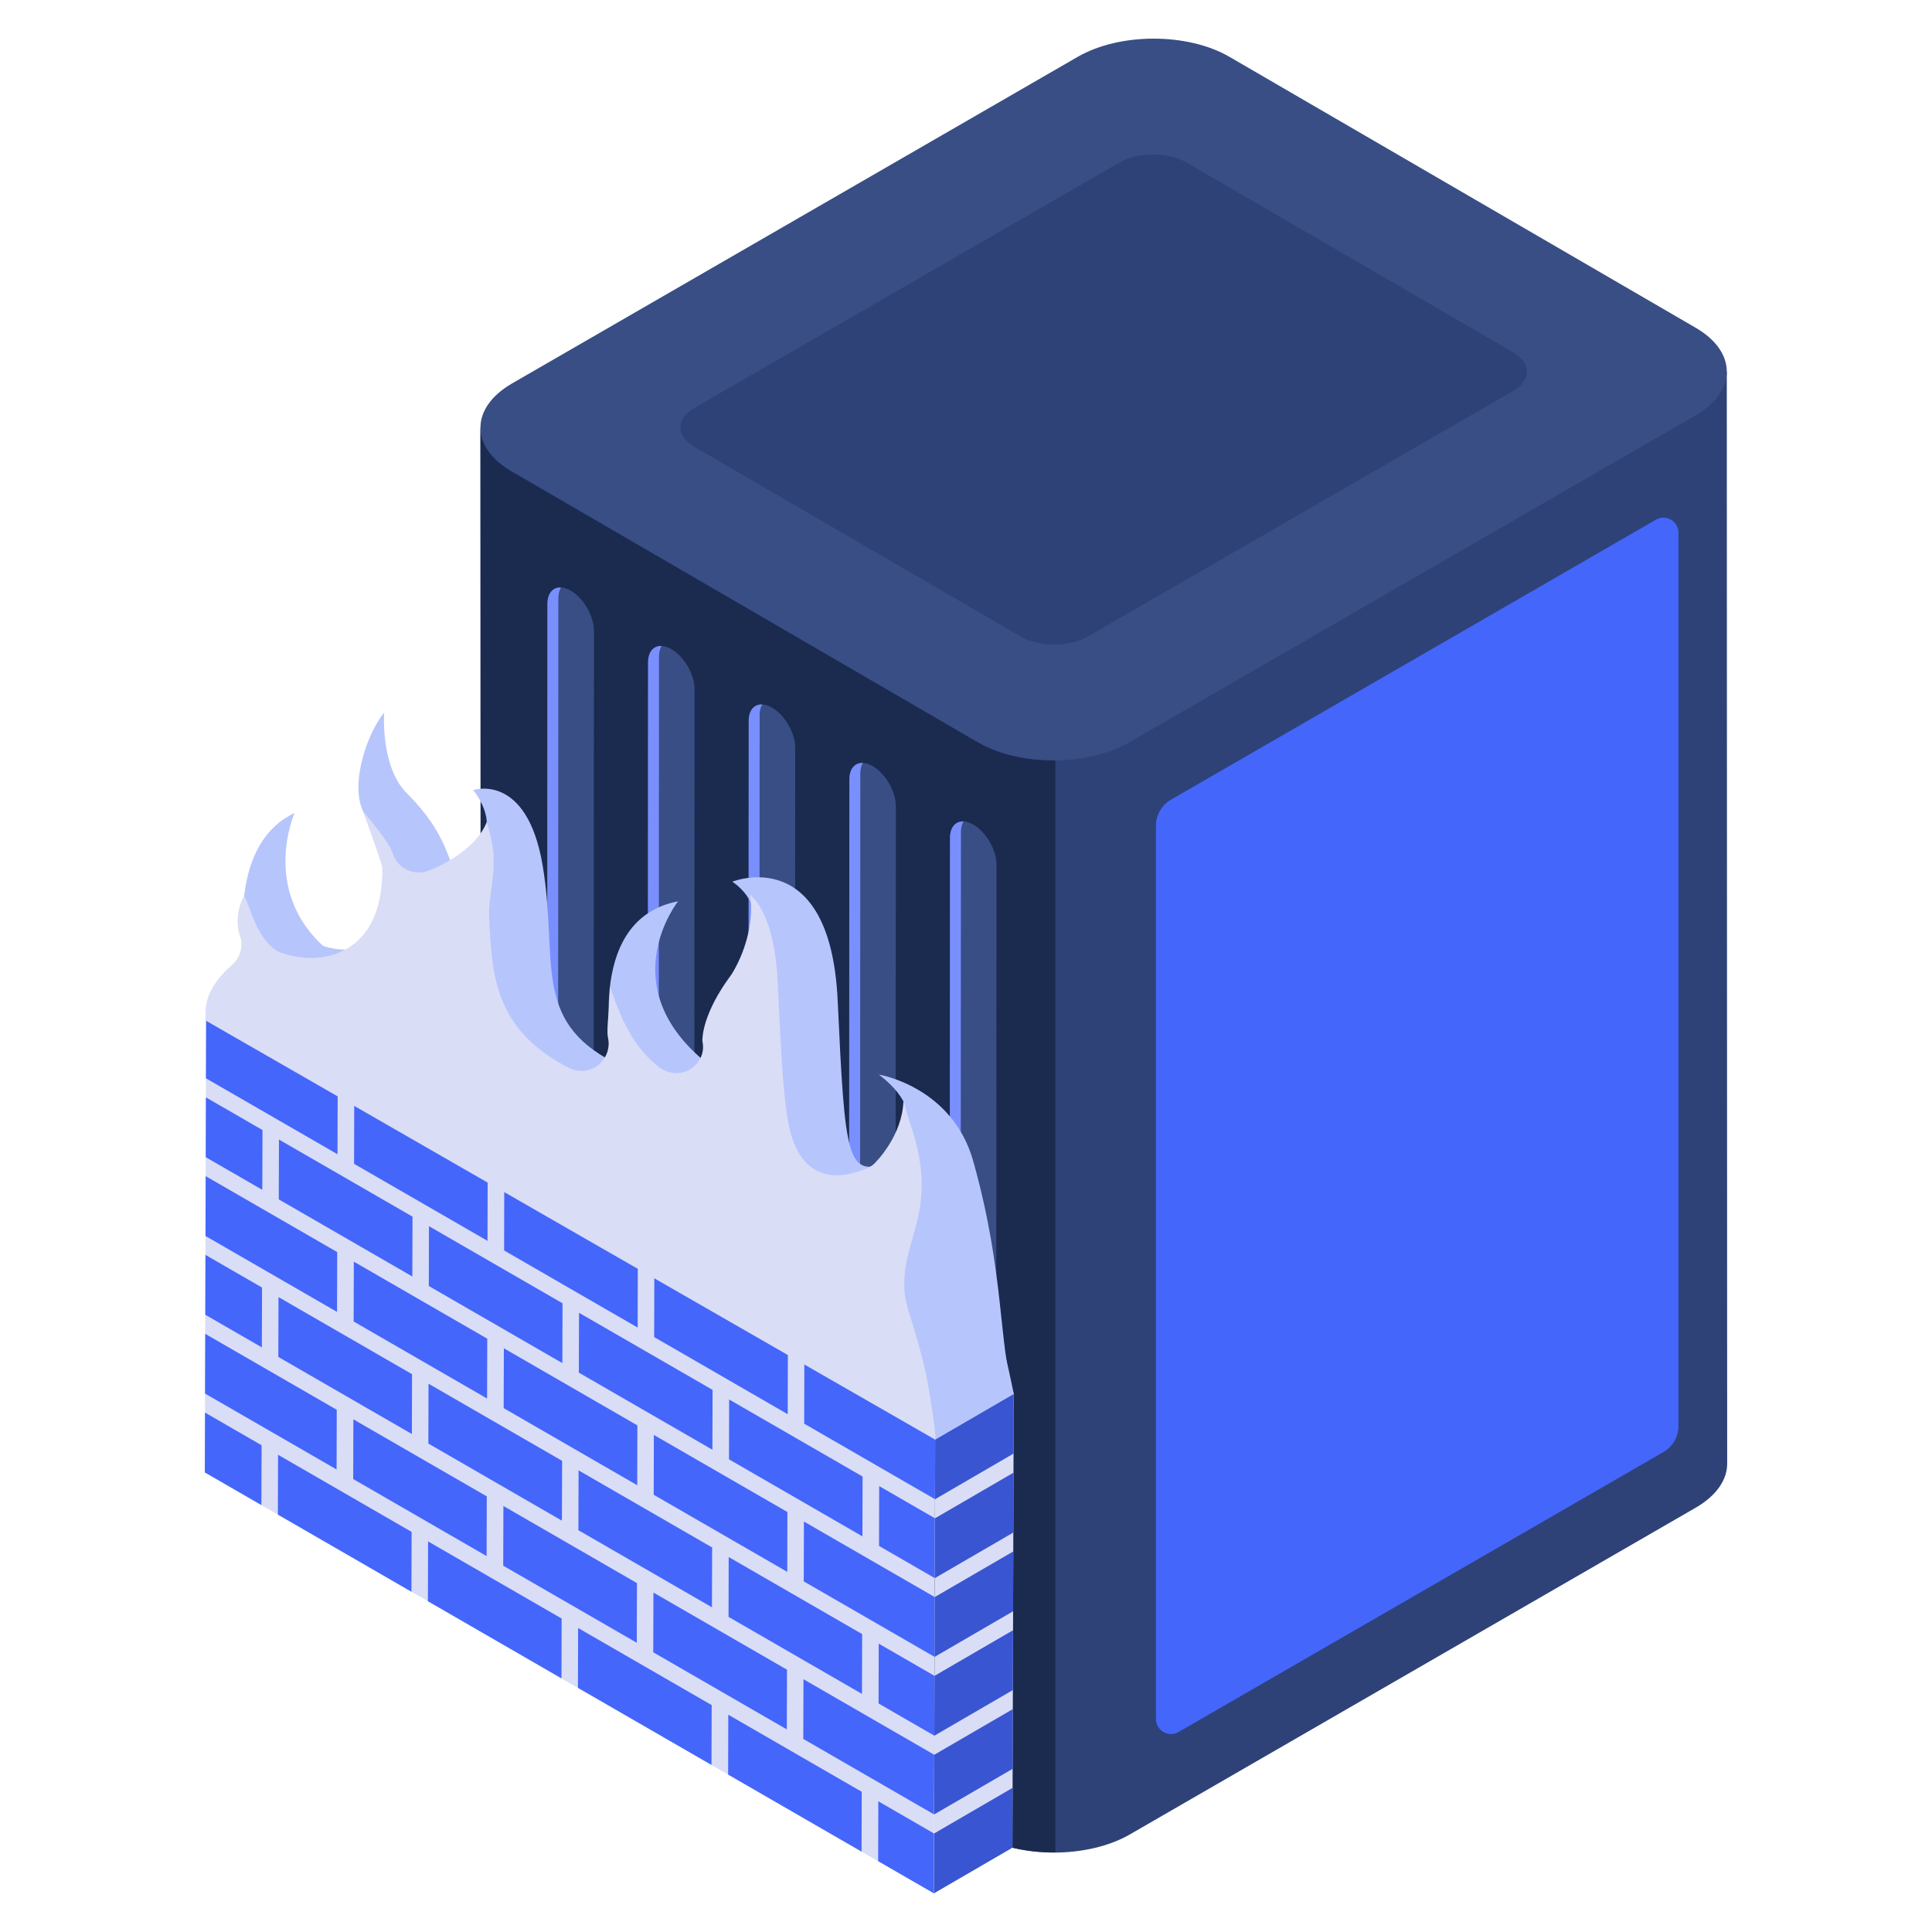 <?xml version="1.0" encoding="UTF-8"?>
<svg xmlns="http://www.w3.org/2000/svg" width="64" height="64" viewBox="0 0 64 64" fill="none">
  <path d="M15.916 14.167L15.929 50.346C15.93 50.87 16.275 51.393 16.962 51.792L32.403 60.766C33.787 61.57 36.038 61.57 37.431 60.766L56.165 49.949C56.867 49.544 57.216 49.014 57.215 48.483L57.202 12.306C57.202 12.835 15.917 14.69 15.916 14.167Z" fill="#2E4277"></path>
  <path d="M16.949 15.612L32.389 24.585C33.097 24.997 34.031 25.191 34.961 25.182V61.363C34.035 61.37 33.107 61.174 32.403 60.765L16.962 51.792C16.275 51.393 15.93 50.87 15.929 50.346L15.916 14.166C15.917 14.69 16.262 15.213 16.949 15.612Z" fill="#1B2A4F"></path>
  <path d="M16.966 12.7C15.573 13.504 15.565 14.808 16.949 15.612L32.39 24.585C33.774 25.39 36.025 25.39 37.418 24.585L56.153 13.769C57.546 12.965 57.553 11.661 56.169 10.856L40.728 1.883C39.344 1.079 37.093 1.079 35.7 1.883L16.966 12.7Z" fill="#384E85"></path>
  <path d="M23.005 13.512C22.389 13.868 22.386 14.445 22.998 14.8L33.812 21.085C34.425 21.441 35.42 21.441 36.036 21.085L50.114 12.957C50.73 12.601 50.734 12.025 50.121 11.669L39.307 5.385C38.695 5.029 37.699 5.029 37.083 5.385L23.005 13.512Z" fill="#2E4277"></path>
  <path d="M38.791 26.49L54.854 17.216C55.186 17.024 55.602 17.264 55.602 17.648V47.237C55.602 47.594 55.412 47.923 55.103 48.101L39.041 57.375C38.708 57.567 38.292 57.327 38.292 56.943V27.355C38.292 26.998 38.483 26.669 38.791 26.49Z" fill="#4466FB"></path>
  <path d="M32.243 27.316C32.669 27.561 33.013 28.157 33.011 28.646L32.996 58.923C32.995 59.413 32.648 59.61 32.223 59.364C31.797 59.118 31.453 58.523 31.455 58.034L31.47 27.756C31.472 27.267 31.818 27.07 32.243 27.316Z" fill="#384E85"></path>
  <path d="M31.817 57.843L31.832 27.566C31.833 27.42 31.864 27.3 31.919 27.211C31.655 27.199 31.471 27.4 31.47 27.756L31.455 58.034C31.453 58.523 31.797 59.118 32.223 59.364C32.522 59.536 32.781 59.49 32.91 59.279C32.811 59.274 32.701 59.241 32.585 59.174C32.16 58.928 31.816 58.332 31.817 57.843Z" fill="#798FFE"></path>
  <path d="M18.907 19.566C19.332 19.811 19.677 20.407 19.675 20.896L19.66 51.174C19.658 51.663 19.312 51.86 18.887 51.614C18.461 51.368 18.117 50.773 18.119 50.284L18.134 20.006C18.135 19.517 18.482 19.32 18.907 19.566Z" fill="#384E85"></path>
  <path d="M18.481 50.093L18.496 19.816C18.497 19.67 18.528 19.551 18.582 19.461C18.319 19.449 18.135 19.65 18.134 20.006L18.119 50.284C18.117 50.773 18.461 51.368 18.887 51.614C19.185 51.787 19.445 51.74 19.573 51.529C19.475 51.524 19.365 51.491 19.249 51.424C18.823 51.178 18.48 50.582 18.481 50.093Z" fill="#798FFE"></path>
  <path d="M22.241 21.503C22.666 21.749 23.01 22.345 23.009 22.834L22.994 53.111C22.992 53.6 22.646 53.797 22.221 53.552C21.795 53.306 21.451 52.71 21.452 52.221L21.468 21.944C21.469 21.455 21.815 21.258 22.241 21.503Z" fill="#384E85"></path>
  <path d="M21.815 52.031L21.83 21.753C21.83 21.608 21.862 21.488 21.916 21.398C21.652 21.387 21.469 21.588 21.468 21.944L21.452 52.221C21.451 52.71 21.795 53.306 22.22 53.552C22.519 53.724 22.779 53.678 22.907 53.466C22.808 53.462 22.699 53.428 22.583 53.361C22.157 53.115 21.813 52.52 21.815 52.031Z" fill="#798FFE"></path>
  <path d="M25.575 23.441C26 23.686 26.344 24.282 26.343 24.771L26.327 55.048C26.326 55.538 25.98 55.735 25.554 55.489C25.129 55.243 24.785 54.648 24.786 54.159L24.802 23.881C24.803 23.392 25.149 23.195 25.575 23.441Z" fill="#384E85"></path>
  <path d="M25.148 53.968L25.164 23.691C25.164 23.545 25.195 23.425 25.25 23.336C24.986 23.324 24.802 23.525 24.802 23.881L24.786 54.159C24.785 54.648 25.129 55.243 25.554 55.489C25.853 55.661 26.112 55.615 26.241 55.404C26.142 55.399 26.032 55.365 25.916 55.299C25.491 55.053 25.147 54.457 25.148 53.968Z" fill="#798FFE"></path>
  <path d="M28.91 25.378C29.335 25.624 29.679 26.22 29.677 26.708L29.662 56.986C29.661 57.475 29.315 57.672 28.889 57.427C28.464 57.181 28.12 56.585 28.121 56.096L28.136 25.819C28.138 25.33 28.484 25.133 28.91 25.378Z" fill="#384E85"></path>
  <path d="M28.483 55.906L28.499 25.628C28.499 25.483 28.53 25.363 28.585 25.273C28.321 25.262 28.137 25.463 28.136 25.819L28.121 56.096C28.12 56.585 28.464 57.181 28.889 57.426C29.188 57.599 29.447 57.553 29.576 57.341C29.477 57.337 29.367 57.303 29.251 57.236C28.826 56.99 28.482 56.395 28.483 55.906Z" fill="#798FFE"></path>
  <path d="M33.581 46.174C33.071 44.525 33.289 42.203 32.24 38.465C31.546 35.989 29.114 35.597 29.114 35.597C31.16 37.15 29.441 38.498 29.441 38.498C28.049 39.029 27.995 38.389 27.749 33.144C27.503 27.899 24.261 29.206 24.261 29.206C25.851 30.313 24.562 32.398 24.562 32.398C23.264 34.154 23.453 35.248 23.453 35.248C20.221 32.68 22.462 29.857 22.462 29.857C19.253 30.471 20.339 35.194 20.339 35.194C17.602 33.788 18.498 31.805 17.979 28.688C17.46 25.57 15.678 26.171 15.678 26.171C17.006 27.948 14.956 28.622 14.956 28.622C14.71 27.904 14.366 27.162 13.481 26.283C12.595 25.405 12.726 23.608 12.726 23.608C12.104 24.363 11.53 26.196 12.12 27.033C12.71 27.87 12.841 29.433 12.841 29.433C12.841 32.186 10.693 31.328 10.693 31.328C8.644 29.429 9.759 26.93 9.759 26.93C7.373 28.059 8.176 31.902 8.176 31.902C6.518 33.341 6.86 34.574 7.047 34.986L31.553 49.135C33.782 49.183 33.581 46.174 33.581 46.174Z" fill="#B7C5FD"></path>
  <path d="M30.979 47.686L30.936 62.72L6.785 48.776L6.828 33.743L30.979 47.686Z" fill="#D9DDF6"></path>
  <path d="M8.665 47.876L8.659 49.858L6.785 48.776L6.791 46.794L8.665 47.876Z" fill="#4466FB"></path>
  <path d="M8.68 42.652L8.674 44.634L6.8 43.552L6.806 41.57L8.68 42.652Z" fill="#4466FB"></path>
  <path d="M11.155 46.701L11.15 48.678L6.792 46.163L6.798 44.185L11.155 46.701Z" fill="#4466FB"></path>
  <path d="M13.635 50.746L13.629 52.728L9.205 50.173L9.211 48.191L13.635 50.746Z" fill="#4466FB"></path>
  <path d="M8.695 37.434L8.689 39.415L6.815 38.333L6.821 36.352L8.695 37.434Z" fill="#4466FB"></path>
  <path d="M11.17 41.477L11.165 43.459L6.807 40.943L6.813 38.961L11.17 41.477Z" fill="#4466FB"></path>
  <path d="M9.22 44.95L9.226 42.968L13.649 45.522L13.644 47.504L9.22 44.95Z" fill="#4466FB"></path>
  <path d="M16.125 49.569L16.12 51.547L11.7 48.995L11.706 47.018L16.125 49.569Z" fill="#4466FB"></path>
  <path d="M18.605 53.616L18.599 55.598L14.175 53.043L14.181 51.062L18.605 53.616Z" fill="#4466FB"></path>
  <path d="M9.43 32.23L33.581 46.174L30.979 47.686L6.828 33.742L9.43 32.23Z" fill="#D9DDF6"></path>
  <path d="M6.828 33.742L9.43 32.23L13.787 34.746L11.185 36.258L6.828 33.742Z" fill="#6BB5FB"></path>
  <path d="M11.185 36.258L11.18 38.236L6.822 35.72L6.828 33.743L11.185 36.258Z" fill="#4466FB"></path>
  <path d="M13.665 40.303L13.659 42.285L9.235 39.731L9.241 37.749L13.665 40.303Z" fill="#4466FB"></path>
  <path d="M11.715 43.776L11.721 41.794L16.141 44.346L16.135 46.328L11.715 43.776Z" fill="#4466FB"></path>
  <path d="M18.634 43.173L18.629 45.155L14.205 42.601L14.21 40.619L18.634 43.173Z" fill="#4466FB"></path>
  <path d="M21.114 47.218L21.109 49.2L16.685 46.646L16.691 44.664L21.114 47.218Z" fill="#4466FB"></path>
  <path d="M26.064 57.288L21.64 54.734L21.646 52.756L26.07 55.311L26.064 57.288Z" fill="#4466FB"></path>
  <path d="M23.605 46.042L23.599 48.024L19.175 45.47L19.181 43.488L23.605 46.042Z" fill="#4466FB"></path>
  <path d="M21.655 49.516L21.66 47.534L26.084 50.088L26.079 52.07L21.655 49.516Z" fill="#4466FB"></path>
  <path d="M28.559 54.131L28.554 56.113L24.134 53.561L24.139 51.579L28.559 54.131Z" fill="#4466FB"></path>
  <path d="M28.574 48.912L28.569 50.894L24.149 48.342L24.154 46.36L28.574 48.912Z" fill="#4466FB"></path>
  <path d="M14.196 45.838L18.62 48.392L18.614 50.374L14.19 47.82L14.196 45.838Z" fill="#4466FB"></path>
  <path d="M21.094 54.419L16.67 51.865L16.676 49.888L21.1 52.442L21.094 54.419Z" fill="#4466FB"></path>
  <path d="M23.575 56.484L23.569 58.466L19.145 55.912L19.151 53.93L23.575 56.484Z" fill="#4466FB"></path>
  <path d="M16.154 39.127L16.149 41.104L11.729 38.553L11.734 36.575L16.154 39.127Z" fill="#4466FB"></path>
  <path d="M11.735 36.576L14.337 35.064L18.757 37.616L16.155 39.128L11.735 36.576Z" fill="#6BB5FB"></path>
  <path d="M23.59 51.262L23.584 53.244L19.16 50.69L19.166 48.708L23.59 51.262Z" fill="#4466FB"></path>
  <path d="M28.546 59.355L28.54 61.337L24.12 58.785L24.126 56.803L28.546 59.355Z" fill="#4466FB"></path>
  <path d="M30.942 60.737L30.936 62.719L29.09 61.653L29.096 59.671L30.942 60.737Z" fill="#4466FB"></path>
  <path d="M21.128 41.999L21.123 43.977L16.699 41.423L16.704 39.445L21.128 41.999Z" fill="#4466FB"></path>
  <path d="M16.705 39.445L19.307 37.933L23.731 40.487L21.129 41.999L16.705 39.445Z" fill="#6BB5FB"></path>
  <path d="M30.949 58.129L30.944 60.106L26.61 57.604L26.616 55.627L30.949 58.129Z" fill="#4466FB"></path>
  <path d="M30.956 55.514L30.95 57.496L29.104 56.43L29.109 54.448L30.956 55.514Z" fill="#4466FB"></path>
  <path d="M21.675 42.315L24.277 40.803L28.701 43.357L26.099 44.869L21.675 42.315Z" fill="#6BB5FB"></path>
  <path d="M26.099 44.869L26.094 46.847L21.67 44.292L21.675 42.315L26.099 44.869Z" fill="#4466FB"></path>
  <path d="M30.964 52.905L30.959 54.886L26.625 52.385L26.631 50.403L30.964 52.905Z" fill="#4466FB"></path>
  <path d="M30.971 50.295L30.965 52.277L29.119 51.211L29.124 49.229L30.971 50.295Z" fill="#4466FB"></path>
  <path d="M26.645 45.184L29.247 43.671L33.581 46.173L30.979 47.686L26.645 45.184Z" fill="#6BB5FB"></path>
  <path d="M30.979 47.686L30.974 49.663L26.64 47.161L26.645 45.184L30.979 47.686Z" fill="#4466FB"></path>
  <path d="M33.581 46.174L33.538 61.208L30.936 62.72L30.979 47.686L33.581 46.174Z" fill="#D9DDF6"></path>
  <path d="M30.942 60.737L33.544 59.225L33.538 61.207L30.936 62.719L30.942 60.737Z" fill="#3955D1"></path>
  <path d="M30.949 58.129L33.552 56.616L33.546 58.594L30.944 60.106L30.949 58.129Z" fill="#3955D1"></path>
  <path d="M30.957 55.515L33.559 54.003L33.553 55.985L30.951 57.497L30.957 55.515Z" fill="#3955D1"></path>
  <path d="M30.964 52.905L33.567 51.393L33.561 53.375L30.959 54.887L30.964 52.905Z" fill="#3955D1"></path>
  <path d="M30.972 50.296L33.574 48.784L33.569 50.766L30.966 52.278L30.972 50.296Z" fill="#3955D1"></path>
  <path d="M30.979 47.686L33.582 46.174L33.576 48.151L30.974 49.664L30.979 47.686Z" fill="#3955D1"></path>
  <path d="M30.979 47.686L33.581 46.174C33.581 46.174 32.027 38.185 29.926 36.483C29.926 36.483 29.982 39.283 29.119 40.803C28.256 42.322 30.979 47.686 30.979 47.686Z" fill="#B7C5FD"></path>
  <path d="M6.828 33.815C6.77 33.453 6.763 32.764 7.688 31.962C7.935 31.747 8.047 31.414 7.98 31.093C7.979 31.088 7.672 30.437 8.092 29.658C8.328 30.178 8.466 30.875 8.997 31.368C9.078 31.443 9.173 31.503 9.276 31.544C9.356 31.576 9.782 31.735 10.319 31.735C10.869 31.735 12.665 31.524 12.665 28.809C12.665 28.784 12.664 28.758 12.662 28.733C12.65 28.601 12.326 27.72 12.02 26.86C12.45 27.41 12.878 27.88 13.019 28.291C13.147 28.667 13.498 28.903 13.875 28.903C13.968 28.903 14.064 28.889 14.158 28.858C14.289 28.814 15.72 28.257 16.123 27.234C16.202 27.47 16.268 27.742 16.319 28.049C16.451 28.841 16.171 29.716 16.204 30.403C16.296 32.31 16.383 34.111 18.844 35.375C18.974 35.442 19.116 35.474 19.257 35.474C19.454 35.474 19.651 35.41 19.813 35.284C20.091 35.068 20.218 34.71 20.139 34.367C20.075 34.085 20.214 33.28 20.204 32.691C20.491 33.457 20.825 34.551 21.808 35.332C21.983 35.471 22.201 35.548 22.416 35.548C22.574 35.548 22.731 35.507 22.869 35.417C23.19 35.21 23.353 34.857 23.267 34.487C23.264 34.364 23.281 33.566 24.208 32.312C24.223 32.292 24.237 32.272 24.25 32.25C24.613 31.662 24.998 30.636 24.845 29.637C24.89 29.677 24.933 29.72 24.975 29.767C25.292 30.123 25.686 30.898 25.764 32.562C25.87 34.83 25.937 36.155 26.087 37.038C26.166 37.507 26.407 38.932 27.73 38.932C27.731 38.932 27.731 38.932 27.731 38.932C28.004 38.932 28.297 38.866 28.682 38.719C28.767 38.687 28.846 38.642 28.918 38.586C29.021 38.505 29.887 37.62 29.927 36.483C29.98 36.61 30.046 36.912 30.101 37.065C30.798 39.013 30.508 40.035 30.227 41.024C30.022 41.75 29.809 42.501 30.088 43.404L30.132 43.543C30.323 44.159 30.612 45.089 30.756 45.946C30.964 47.178 31.005 47.652 30.979 47.686C30.974 47.693 6.828 33.815 6.828 33.815Z" fill="#D9DDF6"></path>
</svg>
